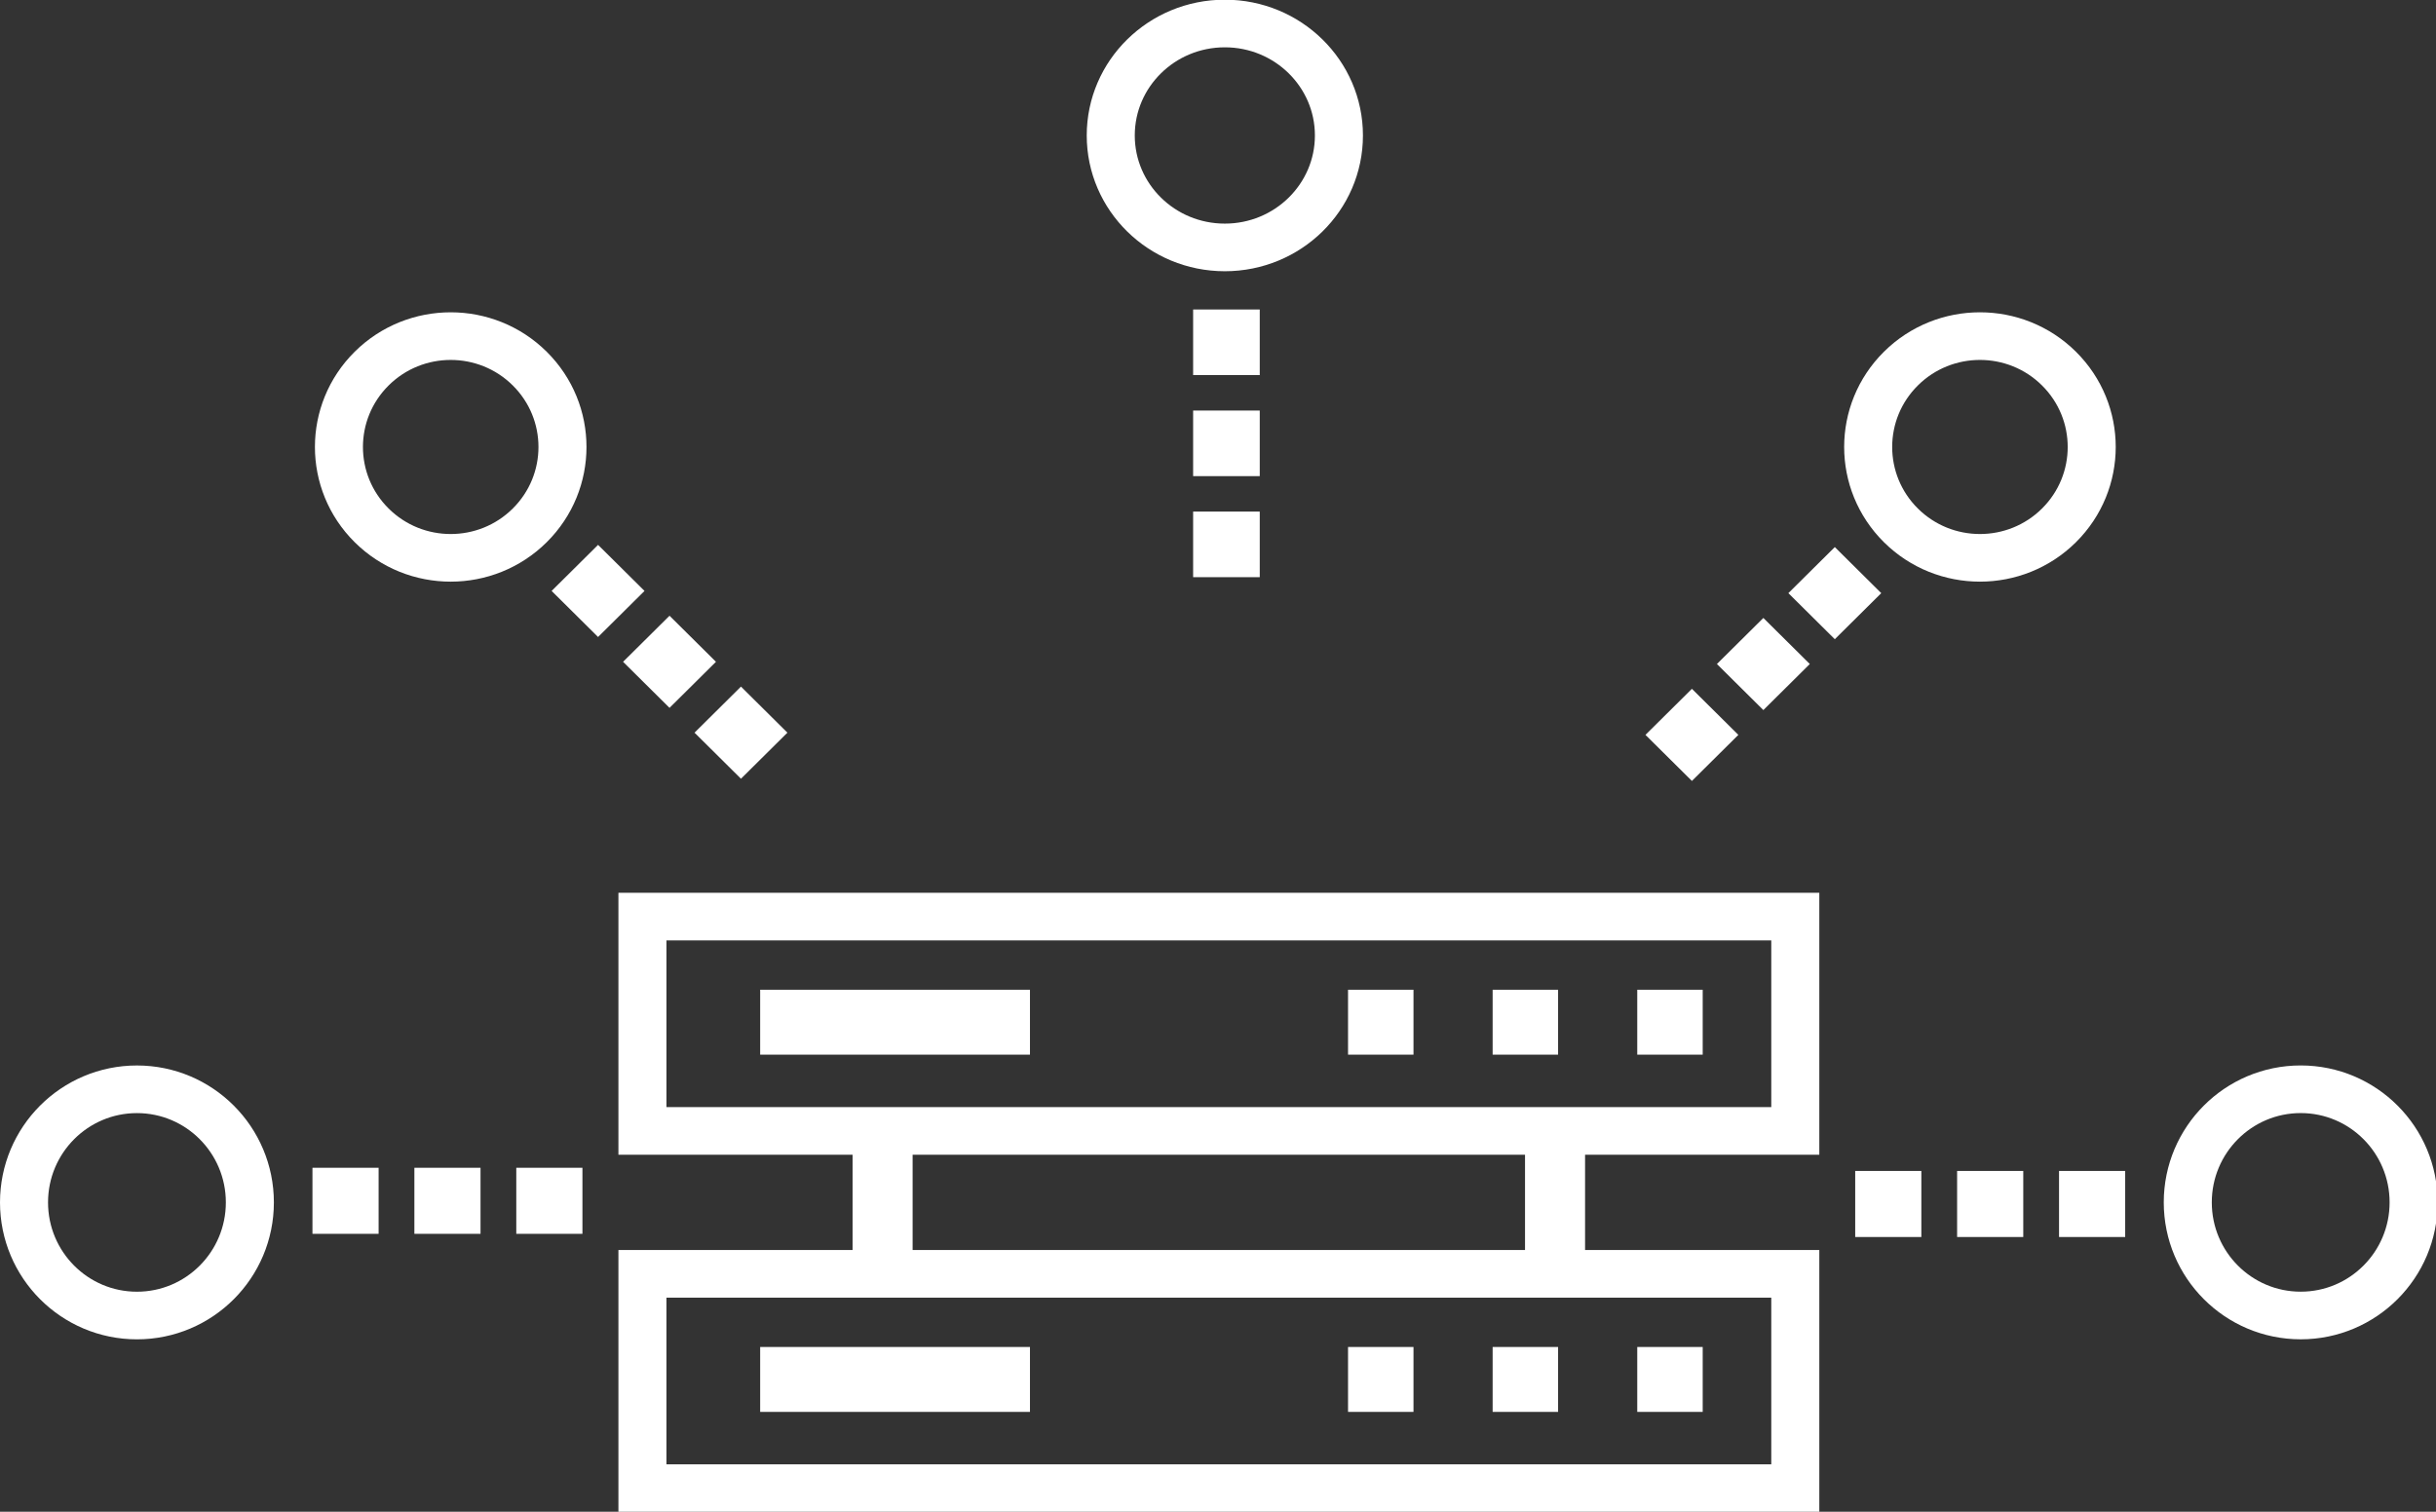 <?xml version="1.0" encoding="UTF-8" standalone="no"?>
<svg
   xmlns:dc="http://purl.org/dc/elements/1.1/"
   xmlns:cc="http://creativecommons.org/ns#"
   xmlns:rdf="http://www.w3.org/1999/02/22-rdf-syntax-ns#"
   xmlns:svg="http://www.w3.org/2000/svg"
   xmlns="http://www.w3.org/2000/svg"
   xmlns:sodipodi="http://sodipodi.sourceforge.net/DTD/sodipodi-0.dtd"
   xmlns:inkscape="http://www.inkscape.org/namespaces/inkscape"
   width="290"
   height="180"
   viewBox="0 0 290 180"
   version="1.1"
   id="svg111"
   sodipodi:docname="system.svg"
   inkscape:version="0.92.4 5da689c313, 2019-01-14">
  <rect x="0" y="0" width="290" height="180" fill="#333333" stroke="none"/>
  <defs
     id="defs115" />
  <sodipodi:namedview
     pagecolor="#ffffff"
     bordercolor="#666666"
     borderopacity="1"
     objecttolerance="10"
     gridtolerance="10"
     guidetolerance="10"
     inkscape:pageopacity="0"
     inkscape:pageshadow="2"
     inkscape:window-width="1920"
     inkscape:window-height="1016"
     id="namedview113"
     showgrid="false"
     inkscape:zoom="2.3366336"
     inkscape:cx="157.84484"
     inkscape:cy="101.04758"
     inkscape:window-x="0"
     inkscape:window-y="27"
     inkscape:window-maximized="1"
     inkscape:current-layer="Group-23" />
  <!-- Generator: Sketch 52.4 (67378) - http://www.bohemiancoding.com/sketch -->
  <title
     id="title2">Group 23</title>
  <desc
     id="desc4">Created with Sketch.</desc>
  <g
     id="Layouts"
     style="fill:none;fill-rule:evenodd;stroke:#2f3a41;stroke-width:1;stroke-opacity:1"
     transform="matrix(0.419,0,0,0.416,-0.209,96)">
    <g
       id="maeser-systemintegration-desktop-0"
       transform="translate(-698,-171.867)"
       style="stroke:#2f3a41;stroke-opacity:1">
      <g
         id="Group-23"
         transform="translate(698,247)"
         style="stroke:#2f3a41;stroke-opacity:1">
        <rect
           id="Rectangle-14"
           x="244.441"
           y="21.209"
           width="13.647"
           height="30.675"
           style="fill:#ffffff;stroke:#ffffff;stroke-width:3.41;stroke-opacity:1" />
        <rect
           id="rect7"
           x="435.5"
           y="21.209"
           width="13.647"
           height="30.675"
           style="fill:#ffffff;stroke:#ffffff;stroke-width:3.41;stroke-opacity:1" />
        <g
           id="Group-22"
           transform="matrix(3.412,0,0,3.408,176.206,-50.366)"
           style="stroke:#ffffff;stroke-opacity:1">
          <rect
             id="Rectangle-13"
             x="2"
             y="2"
             width="96"
             height="18"
             style="stroke:#ffffff;stroke-width:4;stroke-opacity:1" />
          <rect
             id="rect10"
             x="12.304"
             y="8.643"
             width="21.466"
             height="4.452"
             style="fill:#ffffff;stroke:#ffffff;stroke-opacity:1" />
          <rect
             id="rect12"
             x="61.257"
             y="8.643"
             width="4.45"
             height="4.452"
             style="fill:#ffffff;stroke:#ffffff;stroke-opacity:1" />
          <rect
             id="rect14"
             x="73.298"
             y="8.643"
             width="4.45"
             height="4.452"
             style="fill:#ffffff;stroke:#ffffff;stroke-opacity:1" />
          <rect
             id="rect16"
             x="85.34"
             y="8.643"
             width="4.45"
             height="4.452"
             style="fill:#ffffff;stroke:#ffffff;stroke-opacity:1" />
        </g>
        <g
           id="g29"
           transform="matrix(3.412,0,0,3.408,176.206,51.884)"
           style="stroke:#ffffff;stroke-opacity:1">
          <rect
             id="rect19"
             x="2"
             y="2"
             width="96"
             height="18"
             style="stroke:#ffffff;stroke-width:4;stroke-opacity:1" />
          <rect
             id="rect21"
             x="12.304"
             y="8.643"
             width="21.466"
             height="4.452"
             style="fill:#ffffff;stroke:#ffffff;stroke-opacity:1" />
          <rect
             id="rect23"
             x="61.257"
             y="8.643"
             width="4.45"
             height="4.452"
             style="fill:#ffffff;stroke:#ffffff;stroke-opacity:1" />
          <rect
             id="rect25"
             x="73.298"
             y="8.643"
             width="4.45"
             height="4.452"
             style="fill:#ffffff;stroke:#ffffff;stroke-opacity:1" />
          <rect
             id="rect27"
             x="85.34"
             y="8.643"
             width="4.45"
             height="4.452"
             style="fill:#ffffff;stroke:#ffffff;stroke-opacity:1" />
        </g>
        <g
           id="Group-20"
           transform="matrix(3.412,0,0,3.408,309.265,-305.991)"
           style="stroke:#ffffff;stroke-opacity:1">
          <ellipse
             id="Oval-5"
             cx="11.5"
             cy="11.403"
             rx="9.5"
             ry="9.403"
             style="stroke:#ffffff;stroke-width:4;stroke-opacity:1" />
          <rect
             id="rect32"
             x="9.36"
             y="43.492"
             width="4.547"
             height="4.508"
             style="fill:#ffffff;stroke:#ffffff;stroke-opacity:1" />
          <rect
             id="rect34"
             x="9.36"
             y="35.006"
             width="4.547"
             height="4.508"
             style="fill:#ffffff;stroke:#ffffff;stroke-opacity:1" />
          <rect
             id="rect36"
             x="9.36"
             y="26.519"
             width="4.547"
             height="4.508"
             style="fill:#ffffff;stroke:#ffffff;stroke-opacity:1" />
        </g>
        <g
           id="Group-21"
           transform="matrix(2.412,-2.41,2.412,2.41,73.995,-177.966)"
           style="stroke:#ffffff;stroke-opacity:1">
          <circle
             id="circle49"
             cx="11.31"
             cy="11.31"
             r="9.31"
             style="stroke:#ffffff;stroke-width:4;stroke-opacity:1" />
          <rect
             id="rect51"
             x="9.206"
             y="43.135"
             width="4.471"
             height="4.471"
             style="fill:#ffffff;stroke:#ffffff;stroke-opacity:1" />
          <rect
             id="rect53"
             x="9.206"
             y="34.719"
             width="4.471"
             height="4.471"
             style="fill:#ffffff;stroke:#ffffff;stroke-opacity:1" />
          <rect
             id="rect55"
             x="9.206"
             y="26.302"
             width="4.471"
             height="4.471"
             style="fill:#ffffff;stroke:#ffffff;stroke-opacity:1" />
        </g>
        <g
           id="g76"
           transform="matrix(0,-3.408,3.412,0,0.5,77.446)"
           style="stroke:#ffffff;stroke-opacity:1">
          <ellipse
             id="ellipse68"
             cx="11.5"
             cy="11.403"
             rx="9.5"
             ry="9.403"
             style="stroke:#ffffff;stroke-width:4;stroke-opacity:1" />
          <rect
             id="rect70"
             x="9.36"
             y="43.492"
             width="4.547"
             height="4.508"
             style="fill:#ffffff;stroke:#ffffff;stroke-opacity:1" />
          <rect
             id="rect72"
             x="9.36"
             y="35.006"
             width="4.547"
             height="4.508"
             style="fill:#ffffff;stroke:#ffffff;stroke-opacity:1" />
          <rect
             id="rect74"
             x="9.36"
             y="26.519"
             width="4.547"
             height="4.508"
             style="fill:#ffffff;stroke:#ffffff;stroke-opacity:1" />
        </g>
        <g
           id="g86"
           transform="matrix(0,3.408,-3.412,0,693.088,-0.946)"
           style="stroke:#ffffff;stroke-opacity:1">
          <ellipse
             id="ellipse78"
             cx="11.5"
             cy="11.403"
             rx="9.5"
             ry="9.403"
             style="stroke:#ffffff;stroke-width:4;stroke-opacity:1" />
          <rect
             id="rect80"
             x="9.36"
             y="43.492"
             width="4.547"
             height="4.508"
             style="fill:#ffffff;stroke:#ffffff;stroke-opacity:1" />
          <rect
             id="rect82"
             x="9.36"
             y="35.006"
             width="4.547"
             height="4.508"
             style="fill:#ffffff;stroke:#ffffff;stroke-opacity:1" />
          <rect
             id="rect84"
             x="9.36"
             y="26.519"
             width="4.547"
             height="4.508"
             style="fill:#ffffff;stroke:#ffffff;stroke-opacity:1" />
        </g>
        <g
           id="g96"
           transform="matrix(2.412,2.41,-2.412,2.41,563.047,-232.481)"
           style="stroke:#ffffff;stroke-opacity:1">
          <circle
             id="circle88"
             cx="11.31"
             cy="11.31"
             r="9.31"
             style="stroke:#ffffff;stroke-width:4;stroke-opacity:1" />
          <rect
             id="rect90"
             x="9.206"
             y="43.135"
             width="4.471"
             height="4.471"
             style="fill:#ffffff;stroke:#ffffff;stroke-opacity:1" />
          <rect
             id="rect92"
             x="9.206"
             y="34.719"
             width="4.471"
             height="4.471"
             style="fill:#ffffff;stroke:#ffffff;stroke-opacity:1" />
          <rect
             id="rect94"
             x="9.206"
             y="26.302"
             width="4.471"
             height="4.471"
             style="fill:#ffffff;stroke:#ffffff;stroke-opacity:1" />
        </g>
      </g>
    </g>
  </g>
</svg>
